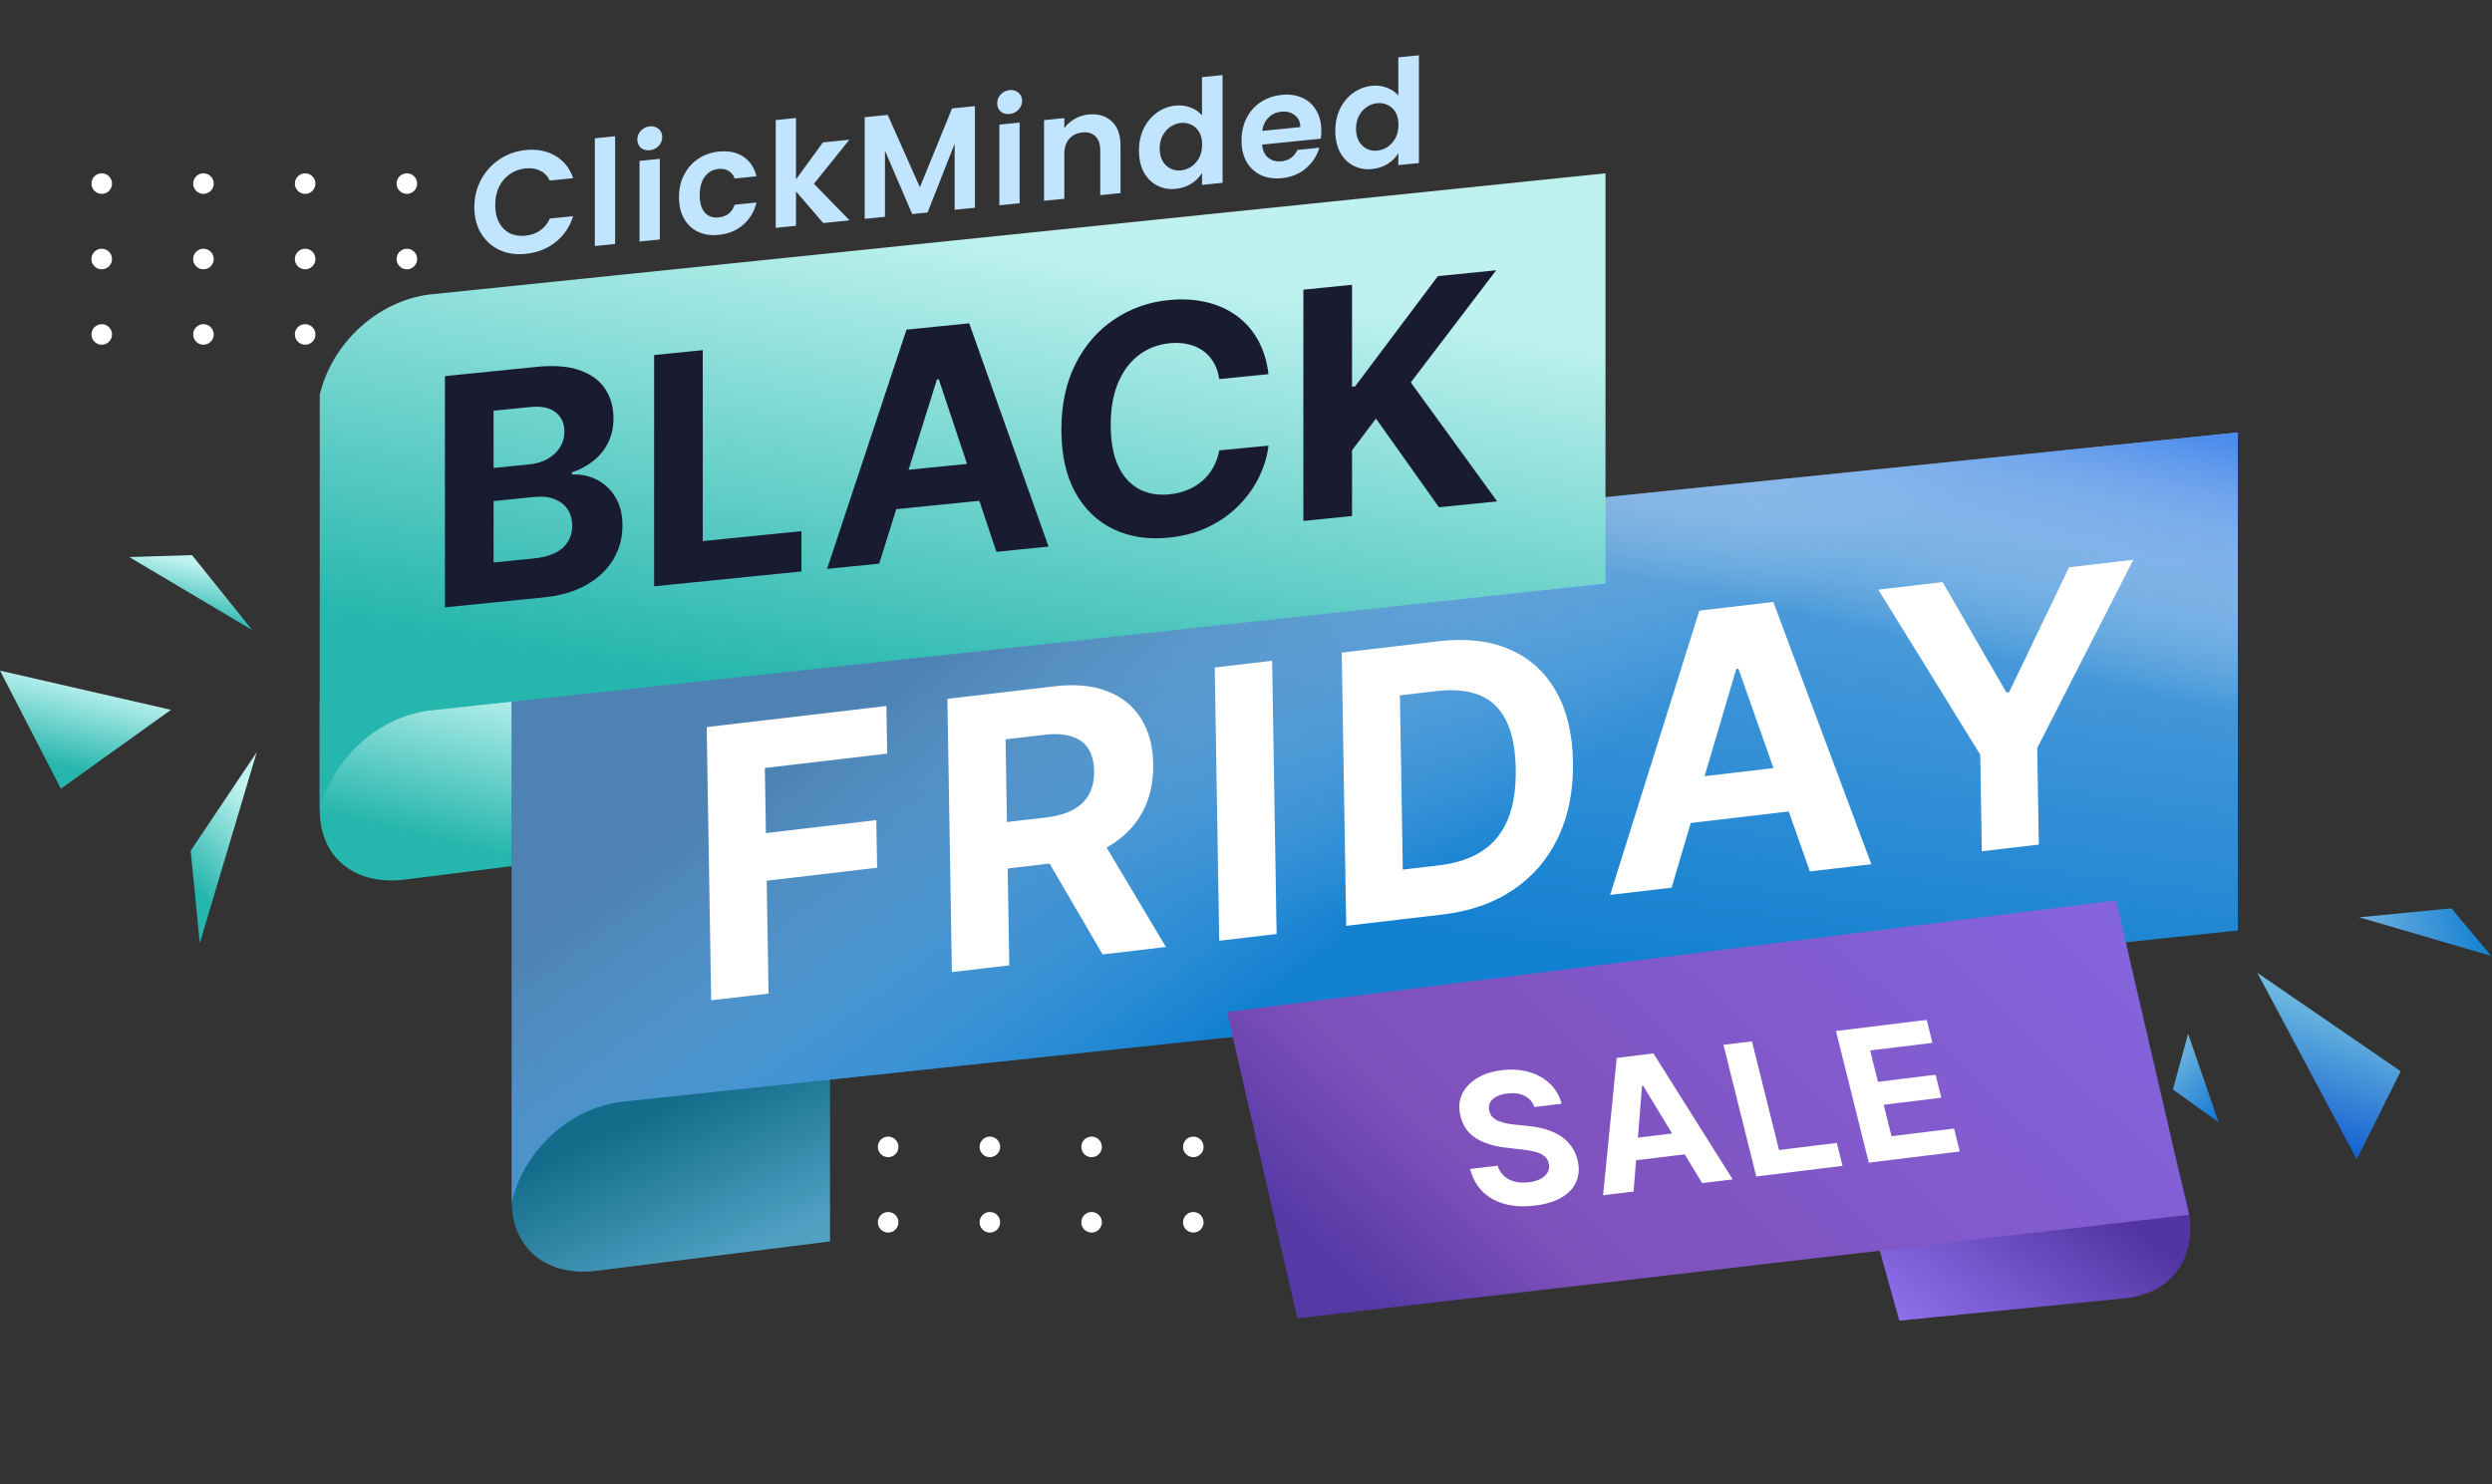 <?xml version="1.0" encoding="UTF-8"?>
<svg xmlns="http://www.w3.org/2000/svg" width="616" height="367" viewBox="0 0 616 367" fill="none">
  <rect x="0" y="0" width="616" height="367" fill="#333333" stroke="none"/>
  <path d="M25.148 42.847C23.744 42.847 22.605 43.986 22.605 45.39C22.605 46.794 23.744 47.933 25.148 47.933C26.552 47.933 27.691 46.794 27.691 45.39C27.687 43.986 26.548 42.847 25.148 42.847Z" fill="white"></path>
  <path d="M50.292 42.847C48.887 42.847 47.748 43.986 47.748 45.39C47.748 46.794 48.887 47.933 50.292 47.933C51.696 47.933 52.835 46.794 52.835 45.39C52.83 43.986 51.691 42.847 50.292 42.847Z" fill="white"></path>
  <path d="M75.431 42.847C74.026 42.847 72.888 43.986 72.888 45.39C72.888 46.794 74.026 47.933 75.431 47.933C76.835 47.933 77.974 46.794 77.974 45.39C77.974 43.986 76.835 42.847 75.431 42.847Z" fill="white"></path>
  <path d="M100.574 42.847C99.17 42.847 98.031 43.986 98.031 45.39C98.031 46.794 99.17 47.933 100.574 47.933C101.978 47.933 103.117 46.794 103.117 45.39C103.117 43.986 101.978 42.847 100.574 42.847Z" fill="white"></path>
  <path d="M25.148 61.495C23.744 61.495 22.605 62.634 22.605 64.039C22.605 65.443 23.744 66.582 25.148 66.582C26.552 66.582 27.691 65.443 27.691 64.039C27.687 62.634 26.548 61.495 25.148 61.495Z" fill="white"></path>
  <path d="M50.292 61.495C48.887 61.495 47.748 62.634 47.748 64.039C47.748 65.443 48.887 66.582 50.292 66.582C51.696 66.582 52.835 65.443 52.835 64.039C52.83 62.634 51.691 61.495 50.292 61.495Z" fill="white"></path>
  <path d="M75.431 61.495C74.026 61.495 72.888 62.634 72.888 64.039C72.888 65.443 74.026 66.582 75.431 66.582C76.835 66.582 77.974 65.443 77.974 64.039C77.974 62.634 76.835 61.495 75.431 61.495Z" fill="white"></path>
  <path d="M100.574 61.495C99.17 61.495 98.031 62.634 98.031 64.039C98.031 65.443 99.17 66.582 100.574 66.582C101.978 66.582 103.117 65.443 103.117 64.039C103.117 62.634 101.978 61.495 100.574 61.495Z" fill="white"></path>
  <path d="M25.148 80.139C23.744 80.139 22.605 81.278 22.605 82.683C22.605 84.087 23.744 85.226 25.148 85.226C26.552 85.226 27.691 84.087 27.691 82.683C27.687 81.278 26.548 80.139 25.148 80.139Z" fill="white"></path>
  <path d="M50.292 80.139C48.887 80.139 47.748 81.278 47.748 82.683C47.748 84.087 48.887 85.226 50.292 85.226C51.696 85.226 52.835 84.087 52.835 82.683C52.83 81.278 51.691 80.139 50.292 80.139Z" fill="white"></path>
  <path d="M75.431 80.139C74.026 80.139 72.888 81.278 72.888 82.683C72.888 84.087 74.026 85.226 75.431 85.226C76.835 85.226 77.974 84.087 77.974 82.683C77.974 81.278 76.835 80.139 75.431 80.139Z" fill="white"></path>
  <path d="M100.574 80.139C99.17 80.139 98.031 81.278 98.031 82.683C98.031 84.087 99.17 85.226 100.574 85.226C101.978 85.226 103.117 84.087 103.117 82.683C103.117 81.278 101.978 80.139 100.574 80.139Z" fill="white"></path>
  <path d="M79.04 173.345V200.282C79.04 212.11 87.882 219.177 100.565 217.398L157.714 210.198V162.299L79.04 173.345Z" fill="url(#paint0_linear_165_313)"></path>
  <path d="M126.501 270.059V296.996C126.501 308.825 135.342 315.892 148.026 314.112L205.175 306.913V259.013L126.501 270.059Z" fill="url(#paint1_linear_165_313)"></path>
  <path d="M126.501 172.581V297.142C129.552 284.399 140.603 274.199 153.286 272.42L553.175 230.032V106.916L153.286 147.858C140.603 149.638 129.552 159.838 126.501 172.581Z" fill="url(#paint2_linear_165_313)"></path>
  <path d="M126.501 172.581V297.142C129.552 284.399 140.603 274.199 153.286 272.42L553.175 230.032V106.916L153.286 147.858C140.603 149.638 129.552 159.838 126.501 172.581Z" fill="url(#paint3_linear_165_313)"></path>
  <path d="M126.501 172.581V297.142C129.552 284.399 140.603 274.199 153.286 272.42L553.175 230.032V106.916L153.286 147.858C140.603 149.638 129.552 159.838 126.501 172.581Z" fill="url(#paint4_linear_165_313)"></path>
  <path d="M79.04 97.571V200.428C82.091 187.685 93.142 177.485 105.826 175.705L396.865 144.263V42.847L105.826 72.848C93.142 74.628 82.091 84.828 79.04 97.571Z" fill="url(#paint5_linear_165_313)"></path>
  <path d="M219.543 281C218.139 281 217 282.139 217 283.543C217 284.947 218.139 286.086 219.543 286.086C220.947 286.086 222.086 284.947 222.086 283.543C222.082 282.139 220.947 281 219.543 281Z" fill="white"></path>
  <path d="M244.687 281C243.283 281 242.144 282.139 242.144 283.543C242.144 284.947 243.283 286.086 244.687 286.086C246.091 286.086 247.23 284.947 247.23 283.543C247.225 282.139 246.091 281 244.687 281Z" fill="white"></path>
  <path d="M269.831 281C268.426 281 267.287 282.139 267.287 283.543C267.287 284.947 268.426 286.086 269.831 286.086C271.235 286.086 272.374 284.947 272.374 283.543C272.369 282.139 271.235 281 269.831 281Z" fill="white"></path>
  <path d="M294.974 281C293.57 281 292.431 282.139 292.431 283.543C292.431 284.947 293.57 286.086 294.974 286.086C296.378 286.086 297.517 284.947 297.517 283.543C297.513 282.139 296.378 281 294.974 281Z" fill="white"></path>
  <path d="M219.543 299.644C218.139 299.644 217 300.783 217 302.187C217 303.591 218.139 304.73 219.543 304.73C220.948 304.73 222.086 303.591 222.086 302.187C222.082 300.783 220.948 299.644 219.543 299.644Z" fill="white"></path>
  <path d="M244.687 299.644C243.283 299.644 242.144 300.783 242.144 302.187C242.144 303.591 243.283 304.73 244.687 304.73C246.091 304.73 247.23 303.591 247.23 302.187C247.225 300.783 246.091 299.644 244.687 299.644Z" fill="white"></path>
  <path d="M269.831 299.644C268.426 299.644 267.287 300.783 267.287 302.187C267.287 303.591 268.426 304.73 269.831 304.73C271.235 304.73 272.374 303.591 272.374 302.187C272.369 300.783 271.235 299.644 269.831 299.644Z" fill="white"></path>
  <path d="M294.974 299.644C293.57 299.644 292.431 300.783 292.431 302.187C292.431 303.591 293.57 304.73 294.974 304.73C296.378 304.73 297.517 303.591 297.517 302.187C297.513 300.783 296.378 299.644 294.974 299.644Z" fill="white"></path>
  <path d="M0 165.803L15.044 194.99L42.264 175.495L0 165.803Z" fill="url(#paint6_linear_165_313)"></path>
  <path d="M31.945 137.722L62.326 155.749L47.465 137.237L31.945 137.722Z" fill="url(#paint7_linear_165_313)"></path>
  <path d="M49.391 233.165L63.484 185.928L47.136 210.331L49.391 233.165Z" fill="url(#paint8_linear_165_313)"></path>
  <path d="M557.988 240.506L593.433 264.845L582.569 286.622L557.988 240.506Z" fill="url(#paint9_linear_165_313)"></path>
  <path d="M537.13 269.346L540.881 255.582L548.442 277.497L537.13 269.346Z" fill="url(#paint10_linear_165_313)"></path>
  <path d="M615.818 236.321L583.177 226.784L605.956 224.561L615.818 236.321Z" fill="url(#paint11_linear_165_313)"></path>
  <path d="M175.794 247.306L174.684 179.758L219.11 174.546L219.304 186.321L189.064 189.868L189.328 205.964L216.62 202.762L216.813 214.537L189.522 217.739L189.98 245.642L175.794 247.306ZM235.298 240.326L234.188 172.777L260.66 169.672C265.727 169.077 270.067 169.482 273.679 170.887C277.313 172.267 280.096 174.507 282.029 177.607C283.983 180.683 284.997 184.452 285.07 188.916C285.144 193.402 284.246 197.373 282.377 200.831C280.508 204.267 277.764 207.056 274.144 209.199C270.547 211.34 266.171 212.712 261.016 213.317L243.292 215.396L243.103 203.918L258.534 202.108C261.243 201.79 263.486 201.153 265.265 200.195C267.044 199.237 268.357 197.959 269.207 196.362C270.078 194.761 270.495 192.851 270.458 190.63C270.421 188.387 269.943 186.549 269.022 185.115C268.123 183.678 266.76 182.67 264.935 182.091C263.13 181.488 260.863 181.346 258.133 181.666L248.566 182.789L249.484 238.662L235.298 240.326ZM271.028 205.335L288.209 234.119L272.549 235.956L255.728 207.13L271.028 205.335ZM314.455 163.361L315.565 230.909L301.379 232.574L300.269 165.025L314.455 163.361ZM356.558 226.1L332.772 228.891L331.662 161.342L355.644 158.529C362.393 157.737 368.225 158.408 373.141 160.541C378.055 162.652 381.865 166.071 384.568 170.799C387.294 175.525 388.714 181.394 388.83 188.409C388.945 195.445 387.723 201.647 385.163 207.014C382.625 212.379 378.922 216.702 374.052 219.983C369.203 223.262 363.372 225.301 356.558 226.1ZM346.757 214.99L355.767 213.933C359.96 213.441 363.476 212.28 366.312 210.449C369.17 208.593 371.294 205.998 372.684 202.662C374.095 199.302 374.759 195.105 374.676 190.069C374.594 185.078 373.795 181.085 372.28 178.09C370.786 175.093 368.597 173.014 365.711 171.855C362.825 170.695 359.285 170.362 355.092 170.854L346.049 171.914L346.757 214.99ZM413.211 219.454L398.009 221.237L420.062 150.971L438.344 148.827L462.584 213.662L447.382 215.445L429.719 165.304L429.195 165.366L413.211 219.454ZM411.824 193.014L447.732 188.802L447.915 199.95L412.008 204.163L411.824 193.014ZM464.307 145.781L480.197 143.917L495.975 171.213L496.63 171.136L511.452 140.25L527.342 138.386L503.586 184.926L503.978 208.806L489.89 210.459L489.498 186.579L464.307 145.781Z" fill="white"></path>
  <path d="M109.979 150.16V92.985L132.756 90.691C136.941 90.27 140.432 90.542 143.228 91.507C146.024 92.473 148.126 93.992 149.534 96.065C150.941 98.12 151.645 100.58 151.645 103.446C151.645 105.68 151.2 107.688 150.311 109.471C149.423 111.235 148.2 112.736 146.645 113.972C145.108 115.188 143.349 116.118 141.367 116.765V117.323C143.534 117.198 145.562 117.608 147.45 118.553C149.358 119.496 150.904 120.932 152.089 122.86C153.274 124.769 153.867 127.129 153.867 129.939C153.867 132.973 153.117 135.757 151.617 138.29C150.135 140.803 147.941 142.894 145.034 144.564C142.126 146.234 138.543 147.284 134.284 147.712L109.979 150.16ZM122.007 139.066L131.812 138.079C135.164 137.741 137.608 136.853 139.145 135.414C140.682 133.956 141.451 132.148 141.451 129.989C141.451 128.407 141.071 127.049 140.312 125.916C139.552 124.783 138.469 123.943 137.062 123.396C135.673 122.847 134.016 122.67 132.09 122.863L122.007 123.879V139.066ZM122.007 115.699L130.923 114.801C132.571 114.635 134.034 114.199 135.312 113.494C136.608 112.768 137.627 111.828 138.367 110.674C139.127 109.518 139.506 108.186 139.506 106.678C139.506 104.613 138.775 103.02 137.312 101.902C135.867 100.782 133.812 100.356 131.145 100.625L122.007 101.545V115.699ZM161.693 144.953V87.778L173.72 86.567V133.775L198.109 131.319V141.286L161.693 144.953ZM217.33 139.351L204.442 140.648L224.08 81.496L239.58 79.935L259.19 135.136L246.302 136.433L232.052 93.759L231.608 93.803L217.33 139.351ZM216.525 116.958L246.968 113.893V123.329L216.525 126.394V116.958ZM313.557 92.503L301.39 93.728C301.168 92.169 300.715 90.809 300.029 89.65C299.344 88.472 298.465 87.5 297.391 86.733C296.317 85.966 295.076 85.421 293.668 85.098C292.28 84.772 290.77 84.692 289.141 84.856C286.196 85.152 283.632 86.146 281.447 87.836C279.261 89.508 277.567 91.8 276.363 94.713C275.16 97.607 274.558 101.037 274.558 105.001C274.558 109.077 275.16 112.441 276.363 115.093C277.586 117.743 279.289 119.665 281.474 120.859C283.659 122.054 286.187 122.507 289.057 122.218C290.669 122.055 292.159 121.691 293.53 121.125C294.918 120.557 296.15 119.81 297.224 118.883C298.298 117.937 299.187 116.833 299.89 115.571C300.613 114.307 301.113 112.898 301.39 111.344L313.557 110.175C313.242 112.831 312.455 115.441 311.196 118.006C309.955 120.551 308.279 122.888 306.168 125.017C304.076 127.126 301.576 128.886 298.668 130.295C295.779 131.684 292.511 132.562 288.863 132.93C283.789 133.44 279.252 132.743 275.252 130.838C271.271 128.931 268.123 125.908 265.808 121.767C263.512 117.624 262.364 112.445 262.364 106.229C262.364 99.994 263.53 94.572 265.864 89.963C268.197 85.355 271.364 81.704 275.363 79.012C279.363 76.302 283.863 74.695 288.863 74.191C292.159 73.859 295.215 74.017 298.029 74.664C300.863 75.309 303.372 76.415 305.557 77.982C307.742 79.53 309.52 81.519 310.89 83.95C312.279 86.379 313.168 89.23 313.557 92.503ZM322.182 128.793V71.618L334.209 70.407V95.617L334.959 95.541L355.431 68.27L369.847 66.819L348.736 94.545L370.097 123.969L355.708 125.417L340.125 103.48L334.209 111.334V127.582L322.182 128.793Z" fill="#191C31"></path>
  <path d="M117.254 51.228C117.254 48.757 117.803 46.493 118.901 44.439C120.024 42.358 121.54 40.681 123.45 39.408C125.385 38.109 127.546 37.34 129.933 37.099C132.727 36.818 135.175 37.291 137.276 38.52C139.378 39.748 140.846 41.592 141.682 44.052L135.915 44.633C135.342 43.49 134.53 42.672 133.48 42.178C132.453 41.681 131.259 41.502 129.898 41.639C128.441 41.786 127.14 42.265 125.993 43.076C124.871 43.861 123.988 44.91 123.343 46.223C122.722 47.534 122.412 49.029 122.412 50.709C122.412 52.365 122.722 53.798 123.343 55.007C123.988 56.19 124.871 57.073 125.993 57.656C127.14 58.213 128.441 58.418 129.898 58.271C131.259 58.134 132.453 57.713 133.48 57.01C134.53 56.28 135.342 55.286 135.915 54.029L141.682 53.448C140.846 56.1 139.378 58.252 137.276 59.904C135.199 61.529 132.751 62.483 129.933 62.767C127.546 63.008 125.385 62.685 123.45 61.8C121.54 60.889 120.024 59.517 118.901 57.687C117.803 55.853 117.254 53.7 117.254 51.228ZM152.054 33.683V60.323L147.04 60.828V34.188L152.054 33.683ZM160.626 37.139C159.743 37.228 159.003 37.027 158.406 36.535C157.833 36.017 157.546 35.338 157.546 34.498C157.546 33.658 157.833 32.933 158.406 32.323C159.003 31.687 159.743 31.324 160.626 31.235C161.51 31.146 162.238 31.361 162.811 31.879C163.408 32.371 163.707 33.037 163.707 33.877C163.707 34.717 163.408 35.455 162.811 36.091C162.238 36.701 161.51 37.05 160.626 37.139ZM163.098 39.266V59.21L158.083 59.715V39.772L163.098 39.266ZM167.838 48.761C167.838 46.697 168.255 44.855 169.091 43.235C169.927 41.59 171.085 40.274 172.566 39.285C174.046 38.272 175.742 37.669 177.652 37.476C180.111 37.228 182.141 37.648 183.741 38.735C185.365 39.795 186.451 41.414 187.001 43.59L181.592 44.135C181.305 43.3 180.816 42.678 180.123 42.267C179.455 41.831 178.619 41.663 177.616 41.764C176.183 41.908 175.049 42.55 174.213 43.691C173.377 44.807 172.96 46.325 172.96 48.245C172.96 50.141 173.377 51.575 174.213 52.547C175.049 53.494 176.183 53.896 177.616 53.752C179.646 53.547 180.971 52.502 181.592 50.615L187.001 50.071C186.451 52.286 185.365 54.111 183.741 55.547C182.117 56.982 180.088 57.823 177.652 58.068C175.742 58.261 174.046 58.011 172.566 57.321C171.085 56.606 169.927 55.522 169.091 54.071C168.255 52.595 167.838 50.825 167.838 48.761ZM203.497 55.141L196.763 47.323V55.819L191.749 56.324V29.684L196.763 29.179V44.335L203.426 35.204L209.945 34.547L201.205 45.436L210.016 54.484L203.497 55.141ZM240.999 26.235V51.363L235.984 51.868V35.524L229.286 52.543L225.489 52.925L218.756 37.26V53.604L213.741 54.109V28.981L219.436 28.407L227.388 46.29L235.34 26.805L240.999 26.235ZM249.574 28.179C248.691 28.268 247.951 28.067 247.354 27.575C246.781 27.056 246.494 26.377 246.494 25.537C246.494 24.697 246.781 23.972 247.354 23.363C247.951 22.727 248.691 22.364 249.574 22.275C250.458 22.186 251.186 22.401 251.759 22.919C252.356 23.411 252.655 24.077 252.655 24.917C252.655 25.757 252.356 26.495 251.759 27.131C251.186 27.741 250.458 28.09 249.574 28.179ZM252.046 30.306V50.25L247.031 50.755V30.811L252.046 30.306ZM269.071 28.303C271.435 28.065 273.346 28.628 274.802 29.994C276.259 31.335 276.987 33.349 276.987 36.038V47.737L271.973 48.243V37.227C271.973 35.643 271.579 34.47 270.791 33.71C270.003 32.925 268.928 32.601 267.567 32.739C266.182 32.878 265.083 33.421 264.272 34.367C263.484 35.286 263.09 36.538 263.09 38.121V49.138L258.075 49.643V29.699L263.09 29.194V31.677C263.758 30.746 264.606 29.989 265.633 29.405C266.683 28.796 267.83 28.428 269.071 28.303ZM281.541 37.235C281.541 35.219 281.935 33.391 282.723 31.752C283.535 30.11 284.633 28.799 286.018 27.82C287.403 26.84 288.943 26.265 290.639 26.094C291.928 25.964 293.158 26.128 294.328 26.587C295.498 27.021 296.43 27.671 297.122 28.537V19.069L302.208 18.557V45.197L297.122 45.709V42.757C296.501 43.804 295.63 44.684 294.507 45.397C293.385 46.11 292.084 46.541 290.603 46.69C288.932 46.858 287.403 46.58 286.018 45.856C284.633 45.131 283.535 44.03 282.723 42.552C281.935 41.047 281.541 39.275 281.541 37.235ZM297.158 35.734C297.158 34.51 296.919 33.49 296.442 32.674C295.964 31.834 295.319 31.227 294.507 30.853C293.695 30.454 292.824 30.302 291.893 30.396C290.961 30.49 290.102 30.804 289.314 31.34C288.526 31.875 287.881 32.612 287.379 33.551C286.902 34.463 286.663 35.519 286.663 36.719C286.663 37.919 286.902 38.951 287.379 39.815C287.881 40.652 288.526 41.271 289.314 41.672C290.126 42.07 290.985 42.223 291.893 42.132C292.824 42.038 293.695 41.722 294.507 41.185C295.319 40.623 295.964 39.886 296.442 38.974C296.919 38.038 297.158 36.958 297.158 35.734ZM326.627 32.333C326.627 33.053 326.579 33.706 326.484 34.291L311.977 35.753C312.097 37.181 312.598 38.258 313.482 38.985C314.365 39.712 315.452 40.011 316.741 39.881C318.604 39.693 319.929 38.756 320.717 37.068L326.126 36.523C325.553 38.501 324.454 40.196 322.83 41.607C321.207 42.995 319.213 43.808 316.849 44.046C314.938 44.239 313.219 43.992 311.691 43.306C310.186 42.593 309.004 41.5 308.145 40.027C307.309 38.551 306.891 36.793 306.891 34.753C306.891 32.689 307.309 30.835 308.145 29.191C308.981 27.547 310.151 26.229 311.655 25.237C313.159 24.246 314.891 23.651 316.849 23.454C318.735 23.264 320.419 23.502 321.899 24.169C323.404 24.834 324.562 25.881 325.374 27.311C326.209 28.715 326.627 30.389 326.627 32.333ZM321.433 31.416C321.41 30.123 320.944 29.137 320.037 28.461C319.129 27.76 318.019 27.476 316.705 27.608C315.464 27.733 314.413 28.223 313.553 29.078C312.718 29.906 312.204 31.002 312.013 32.365L321.433 31.416ZM330.073 32.346C330.073 30.33 330.467 28.502 331.255 26.863C332.066 25.221 333.165 23.91 334.55 22.931C335.935 21.951 337.475 21.376 339.17 21.205C340.46 21.076 341.69 21.24 342.86 21.698C344.03 22.132 344.961 22.782 345.654 23.648V14.18L350.74 13.668V40.308L345.654 40.82V37.868C345.033 38.915 344.161 39.795 343.039 40.508C341.917 41.221 340.615 41.652 339.135 41.801C337.463 41.969 335.935 41.691 334.55 40.967C333.165 40.242 332.066 39.141 331.255 37.663C330.467 36.158 330.073 34.386 330.073 32.346ZM345.689 30.845C345.689 29.621 345.451 28.601 344.973 27.785C344.496 26.945 343.851 26.338 343.039 25.964C342.227 25.566 341.355 25.413 340.424 25.507C339.493 25.601 338.633 25.916 337.845 26.451C337.057 26.986 336.412 27.723 335.911 28.662C335.433 29.574 335.195 30.63 335.195 31.83C335.195 33.03 335.433 34.062 335.911 34.926C336.412 35.763 337.057 36.382 337.845 36.783C338.657 37.181 339.517 37.334 340.424 37.243C341.355 37.149 342.227 36.834 343.039 36.296C343.851 35.734 344.496 34.997 344.973 34.085C345.451 33.149 345.689 32.069 345.689 30.845Z" fill="#C1E4FF"></path>
  <path d="M532.651 267.149L540.498 296.775C543.944 309.785 537.637 319.773 525.119 320.994L469.5 326.5L455 274.714L532.651 267.149Z" fill="url(#paint12_linear_165_313)"></path>
  <path d="M320.688 325.933L541.095 300.322L523.08 222.597L303.309 250.191L320.688 325.933Z" fill="url(#paint13_linear_165_313)"></path>
  <path d="M379.278 273.698C378.828 272.432 378.022 271.505 376.859 270.916C375.696 270.328 374.269 270.137 372.578 270.345C371.429 270.486 370.499 270.764 369.787 271.179C369.073 271.583 368.573 272.087 368.287 272.689C368.013 273.291 367.963 273.941 368.137 274.64C368.261 275.226 368.512 275.719 368.891 276.12C369.282 276.52 369.76 276.849 370.327 277.107C370.891 277.354 371.522 277.555 372.22 277.71C372.915 277.854 373.645 277.961 374.411 278.03L377.576 278.362C379.108 278.502 380.546 278.762 381.892 279.143C383.238 279.523 384.452 280.046 385.533 280.71C386.615 281.374 387.53 282.201 388.279 283.19C389.039 284.178 389.594 285.349 389.943 286.704C390.428 288.697 390.339 290.487 389.674 292.076C389.017 293.652 387.824 294.962 386.096 296.004C384.376 297.034 382.161 297.715 379.452 298.048C376.764 298.378 374.323 298.263 372.128 297.702C369.944 297.141 368.097 296.139 366.587 294.698C365.086 293.244 364.016 291.35 363.378 289.015L370.189 288.179C370.537 289.261 371.084 290.133 371.83 290.795C372.584 291.445 373.484 291.896 374.53 292.15C375.584 292.392 376.718 292.438 377.932 292.289C379.124 292.143 380.117 291.846 380.91 291.399C381.714 290.951 382.285 290.395 382.622 289.732C382.959 289.068 383.03 288.344 382.835 287.56C382.652 286.829 382.277 286.242 381.709 285.798C381.151 285.354 380.406 285.008 379.473 284.762C378.552 284.515 377.448 284.323 376.163 284.186L372.316 283.741C369.343 283.419 366.866 282.647 364.887 281.427C362.907 280.207 361.623 278.394 361.034 275.988C360.532 274.018 360.639 272.231 361.356 270.625C362.083 269.018 363.298 267.684 364.999 266.624C366.7 265.563 368.765 264.884 371.193 264.586C373.663 264.282 375.923 264.431 377.972 265.031C380.031 265.63 381.759 266.602 383.155 267.949C384.552 269.295 385.509 270.935 386.024 272.87L379.278 273.698ZM403.805 294.583L396.262 295.509L399.64 261.551L408.711 260.438L428.303 291.575L420.76 292.501L406.16 268.416L405.9 268.448L403.805 294.583ZM400.144 281.848L417.96 279.66L419.3 285.032L401.483 287.219L400.144 281.848ZM434.141 290.858L426.026 258.312L433.065 257.447L439.765 284.32L454.038 282.568L455.453 288.241L434.141 290.858ZM461.945 287.444L453.831 254.898L476.264 252.143L477.679 257.817L462.284 259.707L464.218 267.462L478.458 265.713L479.873 271.387L465.632 273.135L467.57 280.906L483.029 279.008L484.444 284.681L461.945 287.444Z" fill="white"></path>
  <defs>
    <linearGradient id="paint0_linear_165_313" x1="116.003" y1="209.674" x2="125.666" y2="169.395" gradientUnits="userSpaceOnUse">
      <stop stop-color="#25B6AD"></stop>
      <stop offset="1" stop-color="#BFF2EF"></stop>
    </linearGradient>
    <linearGradient id="paint1_linear_165_313" x1="163.089" y1="274.169" x2="180.404" y2="312.262" gradientUnits="userSpaceOnUse">
      <stop stop-color="#136D8A"></stop>
      <stop offset="1" stop-color="#51A1C3"></stop>
    </linearGradient>
    <linearGradient id="paint2_linear_165_313" x1="336.438" y1="228.106" x2="355.96" y2="74.37" gradientUnits="userSpaceOnUse">
      <stop stop-color="#1381D1"></stop>
      <stop offset="1" stop-color="#71ABE0"></stop>
    </linearGradient>
    <linearGradient id="paint3_linear_165_313" x1="303.758" y1="107.898" x2="372.319" y2="202.452" gradientUnits="userSpaceOnUse">
      <stop stop-color="#4D82B3"></stop>
      <stop offset="1" stop-color="#A6CBED" stop-opacity="0"></stop>
    </linearGradient>
    <linearGradient id="paint4_linear_165_313" x1="370.23" y1="68.358" x2="355.77" y2="131.621" gradientUnits="userSpaceOnUse">
      <stop stop-color="#4E8DEC"></stop>
      <stop offset="1" stop-color="white" stop-opacity="0"></stop>
    </linearGradient>
    <linearGradient id="paint5_linear_165_313" x1="228.36" y1="177.67" x2="248.28" y2="59.811" gradientUnits="userSpaceOnUse">
      <stop stop-color="#25B6AD"></stop>
      <stop offset="1" stop-color="#BFF2EF"></stop>
    </linearGradient>
    <linearGradient id="paint6_linear_165_313" x1="19.857" y1="190.774" x2="24.865" y2="169.5" gradientUnits="userSpaceOnUse">
      <stop stop-color="#25B6AD"></stop>
      <stop offset="1" stop-color="#BFF2EF"></stop>
    </linearGradient>
    <linearGradient id="paint7_linear_165_313" x1="46.219" y1="153.075" x2="49.054" y2="139.424" gradientUnits="userSpaceOnUse">
      <stop stop-color="#25B6AD"></stop>
      <stop offset="1" stop-color="#BFF2EF"></stop>
    </linearGradient>
    <linearGradient id="paint8_linear_165_313" x1="54.816" y1="226.343" x2="72.984" y2="207.899" gradientUnits="userSpaceOnUse">
      <stop stop-color="#25B6AD"></stop>
      <stop offset="1" stop-color="#BFF2EF"></stop>
    </linearGradient>
    <linearGradient id="paint9_linear_165_313" x1="577.575" y1="247.308" x2="565.924" y2="280.84" gradientUnits="userSpaceOnUse">
      <stop stop-color="#71BFE0"></stop>
      <stop offset="1" stop-color="#135FD1"></stop>
    </linearGradient>
    <linearGradient id="paint10_linear_165_313" x1="536.558" y1="260.144" x2="551.486" y2="274.287" gradientUnits="userSpaceOnUse">
      <stop stop-color="#71B8E0"></stop>
      <stop offset="1" stop-color="#1376D1"></stop>
    </linearGradient>
    <linearGradient id="paint11_linear_165_313" x1="585.434" y1="235.288" x2="613.558" y2="227.819" gradientUnits="userSpaceOnUse">
      <stop stop-color="#71B1E0"></stop>
      <stop offset="1" stop-color="#1381D1"></stop>
    </linearGradient>
    <linearGradient id="paint12_linear_165_313" x1="495.895" y1="280.435" x2="463.006" y2="325.383" gradientUnits="userSpaceOnUse">
      <stop stop-color="#5235A2"></stop>
      <stop offset="1" stop-color="#9372EF"></stop>
    </linearGradient>
    <linearGradient id="paint13_linear_165_313" x1="499.602" y1="196.404" x2="349.295" y2="354.415" gradientUnits="userSpaceOnUse">
      <stop stop-color="#8565DF"></stop>
      <stop offset="0.739" stop-color="#7E50BA"></stop>
      <stop offset="0.929" stop-color="#5539A5"></stop>
    </linearGradient>
  </defs>
</svg>
